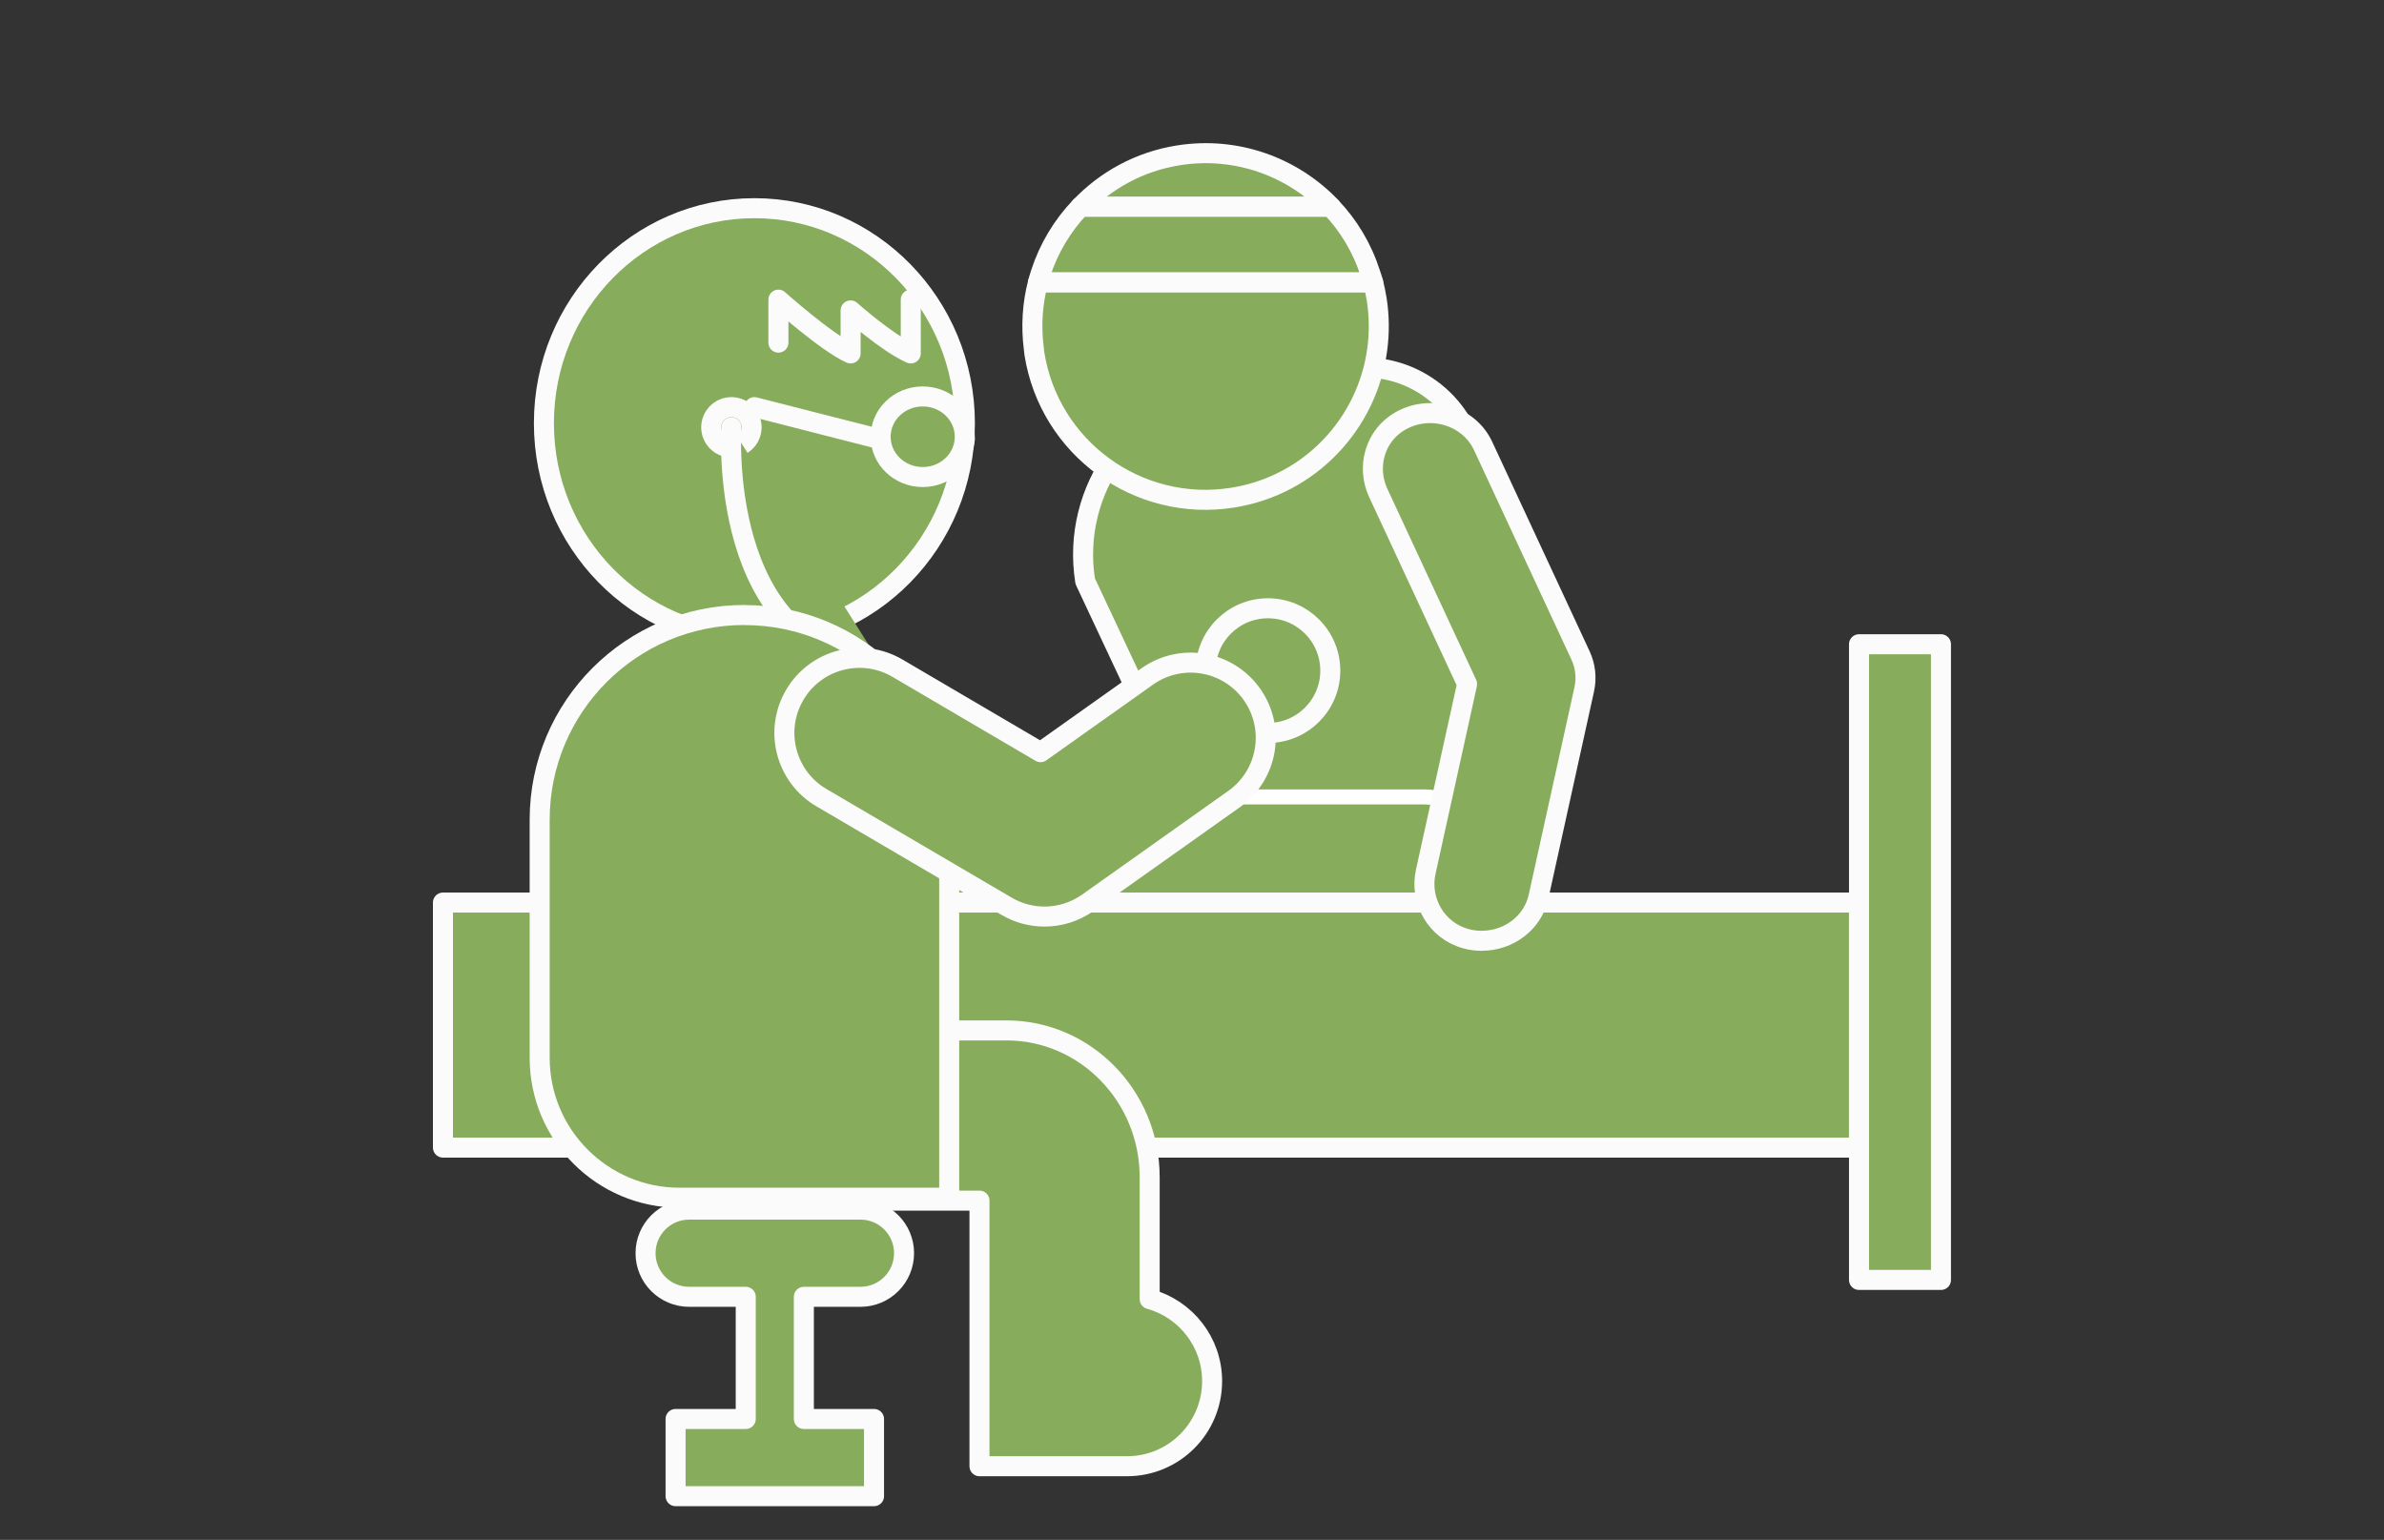 <?xml version="1.0" encoding="UTF-8"?><svg id="_レイヤー_2" xmlns="http://www.w3.org/2000/svg" viewBox="0 0 281 181.51"><rect x="0" y="0" width="281" height="181.51" fill="#333333" stroke="none"/><defs><style>.cls-1,.cls-2{fill:none;}.cls-1,.cls-3{stroke-width:0px;}.cls-4,.cls-2{stroke:#fbfbfb;stroke-width:2.36px;}.cls-4,.cls-2,.cls-5{stroke-linecap:round;stroke-linejoin:round;}.cls-4,.cls-5,.cls-3{fill:#87ac5c;}.cls-5{stroke:#fff;stroke-width:15.34px;}</style></defs><g id="_デザイン"><path class="cls-5" d="M104.25,113.41c1.53-.85,16.3-12.69,16.3-12.69l24.39-2.63"/><path class="cls-3" d="M104.25,119.31c-2.08,0-4.09-1.1-5.17-3.04-1.55-2.8-.58-6.33,2.17-7.94,1.35-.89,8.95-6.88,15.6-12.21.88-.7,1.94-1.14,3.06-1.26l24.39-2.63c3.23-.35,6.15,1.99,6.5,5.23.35,3.24-1.99,6.15-5.23,6.5l-22.67,2.44c-9.23,7.38-14.53,11.48-15.78,12.17-.91.5-1.89.74-2.85.74ZM101.39,108.25s-.06.03-.1.05c.03-.02.06-.04.1-.05Z"/><path class="cls-4" d="M169.35,107.84l-14.39-3.33c-7.35,1.16-14.25-3.85-15.41-11.2l-11.64-24.81c-1.72-10.85,5.68-21.04,16.53-22.75l14.34-2.27c7.22-1.14,14.01,3.79,15.15,11.01l6.12,38.62c1.11,7.02-3.68,13.62-10.7,14.73Z"/><path class="cls-5" d="M124.22,113.41c1.33-1.15,20.72-12.69,20.72-12.69h22.95"/><path class="cls-3" d="M124.22,119.31c-1.66,0-3.3-.69-4.47-2.04-2.13-2.47-1.86-6.19.61-8.32.43-.37,1.72-1.49,21.56-13.3.91-.54,1.96-.83,3.02-.83h22.95c3.26,0,5.9,2.64,5.9,5.9s-2.64,5.9-5.9,5.9h-21.32c-8.38,5-17.26,10.39-18.64,11.38-1.09.88-2.4,1.31-3.7,1.31ZM128.07,117.87s-.07.06-.11.09c.04-.04.08-.07.11-.09Z"/><path class="cls-4" d="M138.9,18.31c-4.6.73-8.57,2.95-11.55,6.07h29.52c-4.47-4.68-11.09-7.16-17.96-6.07Z"/><path class="cls-4" d="M162.27,35.29c-.11-.68-.25-1.36-.42-2.01h-39.5c-.66,2.49-.84,5.15-.49,7.85.02.18.03.37.06.55,1.76,11.14,12.23,18.75,23.37,16.98,9.16-1.45,15.91-8.78,17.05-17.53.25-1.9.24-3.86-.07-5.84Z"/><path class="cls-4" d="M161.52,32.23c-.96-3-2.57-5.67-4.66-7.85h-29.52c-2.12,2.22-3.73,4.9-4.68,7.85-.11.35-.22.69-.31,1.04h39.5c-.09-.36-.22-.7-.33-1.04Z"/><rect class="cls-4" x="52.22" y="106.38" width="166.91" height="28.88" transform="translate(271.34 241.65) rotate(-180)"/><rect class="cls-4" x="219.13" y="75.94" width="9.66" height="74.93" transform="translate(447.91 226.81) rotate(-180)"/><path class="cls-4" d="M105.3,131.49h13.34c3.78,0,6.84,3.25,6.84,7.26v24.05h7.36"/><path class="cls-4" d="M132.84,172.83h-17.39v-31.31h-10.15c-5.54,0-10.03-4.49-10.03-10.03s4.49-10.03,10.03-10.03h13.34c9.3,0,16.87,7.76,16.87,17.29v14.38c4.24,1.17,7.36,5.06,7.36,9.67,0,5.54-4.49,10.03-10.03,10.03Z"/><circle class="cls-4" cx="149.45" cy="79.05" r="7.35"/><ellipse class="cls-4" cx="88.92" cy="49.89" rx="24.81" ry="25.35"/><path class="cls-4" d="M91.75,40.39v-5.07s5.67,5.07,8.51,6.34v-5.07s4.25,3.8,7.09,5.07v-6.34"/><polyline class="cls-4" points="113.72 51.79 103.8 51.79 88.92 47.99"/><ellipse class="cls-4" cx="108.76" cy="51.48" rx="4.96" ry="4.75"/><circle class="cls-4" cx="86.21" cy="50.37" r="2.38"/><path class="cls-4" d="M86.21,50.37s-1.82,26.29,17.64,27.96"/><path class="cls-4" d="M87.75,72.5h0c13.32,0,24.13,10.81,24.13,24.13v44.55h-31.78c-9.1,0-16.49-7.39-16.49-16.49v-28.07c0-13.32,10.81-24.13,24.13-24.13Z"/><path class="cls-3" d="M123.12,108.04c-1.54,0-3.09-.4-4.48-1.22l-21.81-12.79c-4.22-2.47-5.63-7.9-3.16-12.11,2.47-4.22,7.9-5.63,12.11-3.16l16.87,9.9,12.57-8.92c3.99-2.83,9.51-1.89,12.34,2.1,2.83,3.99,1.89,9.51-2.09,12.34l-17.24,12.23c-1.53,1.08-3.32,1.63-5.12,1.63Z"/><path class="cls-2" d="M123.12,108.04c-1.54,0-3.09-.4-4.48-1.22l-21.81-12.79c-4.22-2.47-5.63-7.9-3.16-12.11,2.47-4.22,7.9-5.63,12.11-3.16l16.87,9.9,12.57-8.92c3.99-2.83,9.51-1.89,12.34,2.1,2.83,3.99,1.89,9.51-2.09,12.34l-17.24,12.23c-1.53,1.08-3.32,1.63-5.12,1.63Z"/><path class="cls-4" d="M106.56,147.72h0c0-2.84-2.3-5.14-5.14-5.14h-20.19c-2.84,0-5.14,2.3-5.14,5.14h0c0,2.84,2.3,5.14,5.14,5.14h6.67v14.4h-8.27v9.1h23.39v-9.1h-8.27v-14.4h6.67c2.84,0,5.14-2.3,5.14-5.14Z"/><path class="cls-4" d="M176.26,108.3l6.06-28.8s0-.03,0-.05l-12.91-29.09"/><path class="cls-4" d="M174.67,110.9c-.63,0-1.27-.08-1.91-.26-3.48-.96-5.46-4.49-4.71-7.88l4.87-22.1s0-.03,0-.04l-10.47-22.52c-1.42-3.05-.4-6.77,2.61-8.48,3.58-2.03,8.11-.58,9.75,2.94l11.48,24.69c.59,1.26.74,2.67.44,4.02l-5.39,24.45c-.68,3.07-3.51,5.17-6.67,5.17Z"/><rect class="cls-1" y="0" width="281" height="181.51"/></g></svg>